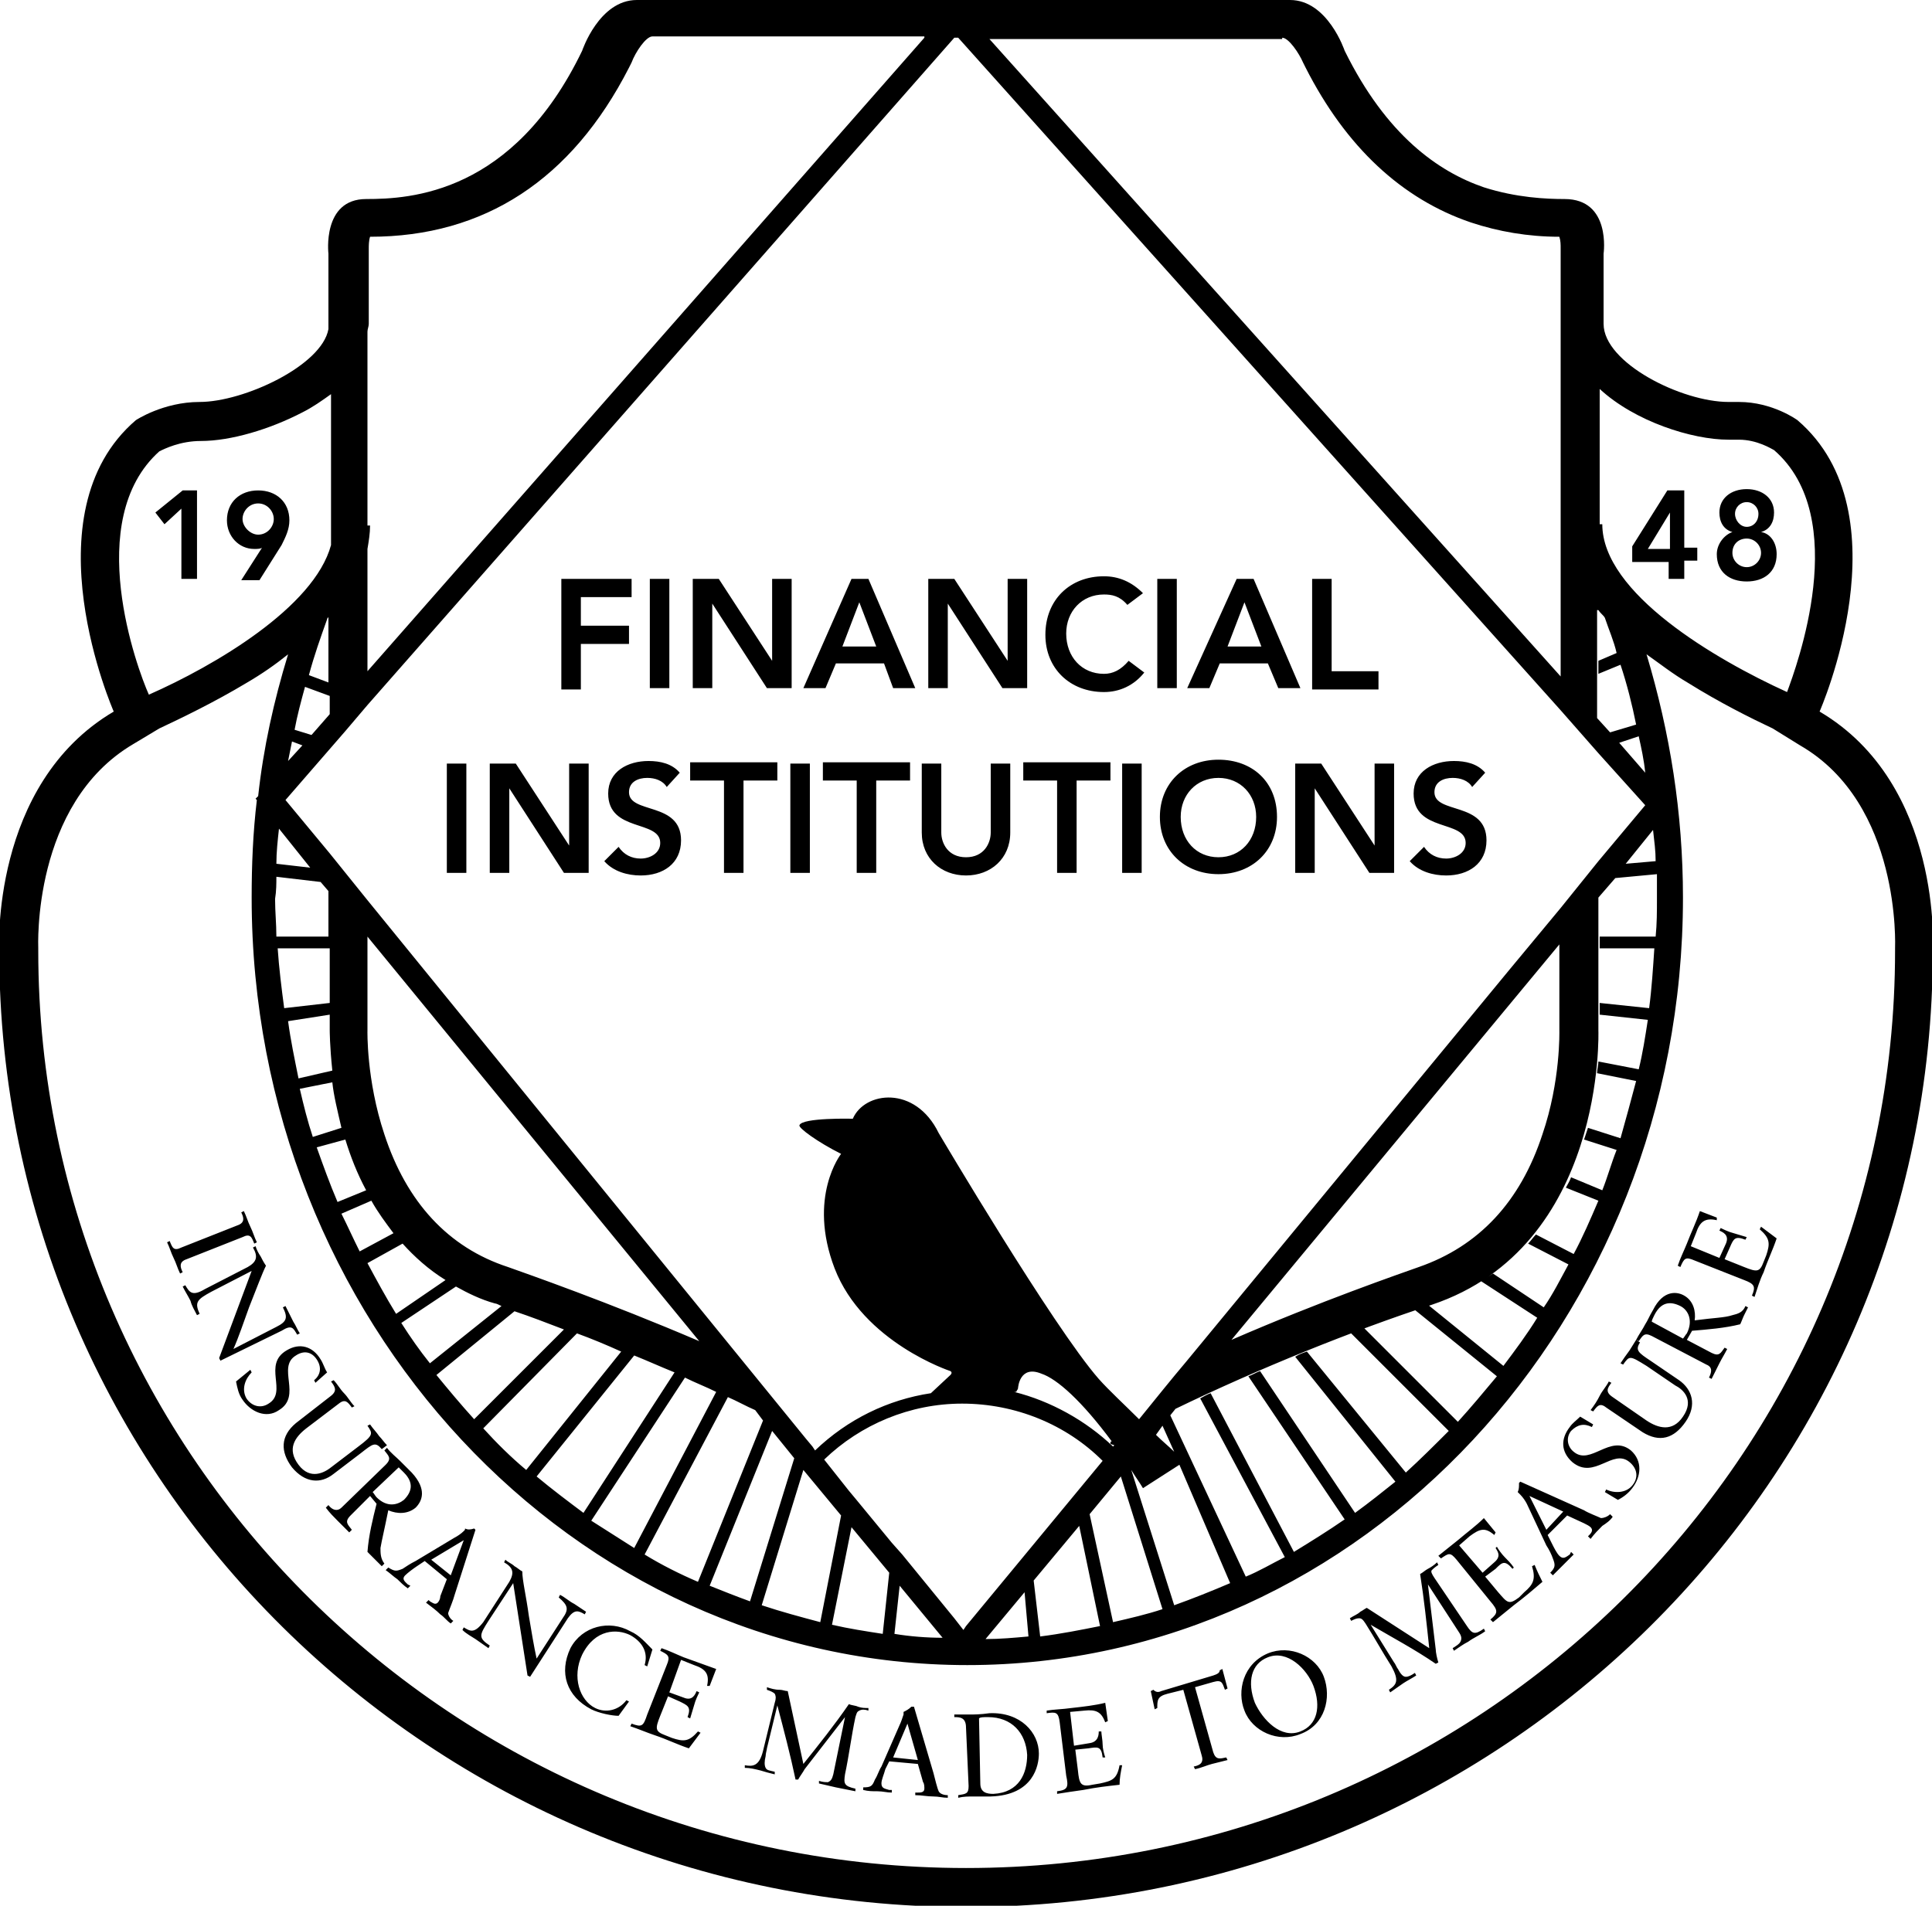 <?xml version="1.0" encoding="UTF-8"?>
<svg preserveAspectRatio="xMidYMid slice" xmlns="http://www.w3.org/2000/svg" width="1200px" height="1184px" viewBox="0 0 283 279" fill="none">
  <g clip-path="url(#clip0)">
    <path d="M34.853 179.398C35.995 179.017 35.805 178.255 35.424 177.493L35.805 177.303C36.186 178.065 36.376 178.827 36.757 179.588C37.138 180.35 37.328 181.112 37.709 181.874L37.328 182.064C36.948 181.112 36.757 180.541 35.614 181.112L27.425 184.349C26.283 184.73 26.473 185.492 26.854 186.254L26.473 186.444C26.092 185.683 25.902 184.921 25.521 184.159C25.14 183.397 24.95 182.635 24.569 181.874L24.95 181.683C25.331 182.635 25.521 183.207 26.664 182.635L34.853 179.398ZM32.377 199.204L32.187 198.823L36.948 186.063L31.044 189.111C28.949 190.253 28.568 190.634 29.33 192.348L28.949 192.539C28.568 191.777 28.187 191.205 27.997 190.444C27.616 189.682 27.235 189.111 26.854 188.349L27.235 188.158C27.806 189.111 28.187 189.872 30.092 188.73L36.376 185.492C37.709 184.73 37.9 183.969 37.138 182.635L37.519 182.445C37.709 183.016 37.9 183.397 38.281 183.969C38.471 184.349 38.662 184.73 39.042 185.302C38.471 186.444 37.709 188.539 36.567 191.396C35.805 193.491 35.043 195.776 34.281 197.49L40.566 194.253C42.09 193.491 42.28 192.919 41.518 191.396L41.899 191.205C42.28 191.967 42.661 192.729 43.042 193.491C43.423 194.062 43.613 194.633 43.994 195.205L43.613 195.395C43.042 194.443 42.851 193.872 41.328 194.824L32.377 199.204ZM36.757 200.537L36.948 200.918C35.995 201.87 35.424 203.394 36.186 204.727C36.948 205.87 38.281 206.251 39.423 205.489C42.28 203.775 38.471 199.775 42.09 197.681C43.994 196.538 45.898 197.109 47.041 199.014C47.422 199.585 47.612 200.347 47.993 200.918L46.279 202.442L46.089 202.061C47.041 201.299 47.232 200.156 46.47 199.014C45.708 197.871 44.565 197.681 43.423 198.442C40.566 200.156 44.375 204.346 40.947 206.441C39.042 207.774 36.757 206.631 35.614 204.917C35.043 204.156 34.853 203.203 34.662 202.251L36.757 200.537ZM55.992 212.154C55.04 211.012 54.659 211.392 52.945 212.726L48.946 215.773C47.041 217.296 44.756 217.106 42.851 214.82C41.137 212.535 41.137 210.25 43.423 208.345L48.565 204.346C49.517 203.584 49.136 203.013 48.565 202.251L48.946 202.061C49.517 202.632 49.898 203.394 50.469 203.965C51.041 204.536 51.421 205.298 51.993 205.87L51.612 206.06C51.041 205.298 50.66 204.727 49.707 205.489L44.946 209.107C43.232 210.44 42.09 212.154 43.804 214.44C45.518 216.725 47.612 215.582 48.565 214.82L52.564 211.773C54.849 210.059 54.659 209.869 53.897 208.726L54.278 208.536C54.659 209.107 55.23 209.678 55.611 210.25C55.992 210.631 56.373 211.202 56.754 211.583L55.992 212.154ZM54.278 219.01L51.421 221.867C50.469 222.819 51.041 223.2 51.612 223.962L51.231 224.343C50.66 223.771 50.088 223.2 49.517 222.629C48.946 222.057 48.374 221.486 47.803 220.724L48.184 220.343C48.755 221.105 49.517 221.296 50.088 220.724L56.563 214.44C57.516 213.487 56.944 213.106 56.373 212.345L56.754 211.964C57.325 212.726 58.087 213.297 58.658 213.868C59.039 214.249 59.611 214.82 60.372 215.582C62.658 218.058 61.896 219.772 60.944 220.724C59.801 221.676 58.277 221.676 56.944 221.105C56.373 223.962 55.992 225.485 55.802 226.628C55.802 227.39 55.802 228.152 56.373 228.913L55.992 229.294C55.611 228.913 55.421 228.723 55.04 228.342C54.659 227.961 54.278 227.58 53.897 227.199C54.088 224.724 54.659 222.438 55.23 220.153L54.278 219.01ZM59.23 215.582C58.849 215.201 58.658 215.011 58.468 214.82L54.659 218.439C54.849 218.629 55.04 219.01 55.23 219.201C56.754 220.724 58.277 220.343 59.23 219.582C60.372 218.439 60.753 217.106 59.23 215.582ZM66.657 233.484C66.466 234.246 65.895 235.579 65.705 236.15C65.705 236.531 66.086 237.102 66.466 237.293L66.086 237.674C65.514 237.293 65.133 236.721 64.562 236.341C63.991 235.769 63.229 235.198 62.467 234.627L62.848 234.246L63.038 234.436C63.419 234.627 63.8 235.007 64.181 234.627C64.372 234.436 64.562 234.055 64.562 233.674L65.514 231.199L62.277 228.532L61.134 229.294C60.563 229.675 59.801 230.246 59.42 230.627C58.849 231.199 59.42 231.58 59.801 231.96L60.182 232.151L59.801 232.532C59.23 232.151 58.658 231.58 58.277 231.199C57.706 230.818 57.135 230.246 56.563 229.866L56.944 229.485C57.897 230.056 58.087 230.056 59.039 229.675C59.611 229.294 60.182 228.913 60.944 228.532L66.657 225.104C67.038 224.914 67.609 224.533 67.99 224.152C68.18 223.962 68.18 223.962 68.18 223.771C68.561 223.962 68.942 223.962 69.513 223.771L69.704 223.962L66.657 233.484ZM63.229 228.342L66.086 230.627L67.99 225.485L63.229 228.342ZM77.703 245.482L77.322 245.291L75.227 231.77L71.608 237.293C70.275 239.388 70.085 239.769 71.799 240.911L71.608 241.292C71.037 240.911 70.275 240.34 69.704 239.959C69.133 239.578 68.371 239.197 67.8 238.626L67.99 238.245C68.942 238.816 69.513 239.197 70.847 237.483L74.656 231.579C75.417 230.246 75.227 229.485 73.894 228.723L74.084 228.342C74.465 228.723 75.036 228.913 75.417 229.294C75.798 229.485 76.179 229.866 76.56 230.056C76.56 231.389 77.131 233.674 77.512 236.531C77.893 238.816 78.274 241.102 78.655 242.816L82.464 236.912C83.416 235.579 83.225 235.007 81.892 233.865L82.083 233.484C82.845 233.865 83.416 234.436 84.178 234.817C84.749 235.198 85.32 235.579 85.892 235.96L85.701 236.341C84.749 235.769 84.178 235.579 83.225 236.912L77.703 245.482ZM94.843 243.958L94.462 243.768C95.033 241.863 94.081 240.34 92.367 239.388C90.462 238.435 87.225 238.435 85.32 242.244C83.797 245.482 84.939 248.91 87.225 250.053C88.748 250.814 90.653 250.433 91.796 248.91L92.176 249.1L90.653 251.195C89.701 251.195 87.796 250.814 86.653 250.243C83.035 248.339 81.892 244.911 83.606 241.292C85.32 238.055 89.32 237.102 92.367 238.816C93.7 239.388 94.652 240.53 95.604 241.483L94.843 243.958ZM98.08 247.767L100.175 248.529C101.508 249.1 101.889 247.958 102.079 247.577L102.46 247.767C102.27 248.148 101.889 248.91 101.699 249.672C101.508 250.243 101.318 251.005 101.127 251.576L100.746 251.386C101.318 249.862 100.746 249.672 99.604 249.1L97.89 248.339L96.747 251.195C95.985 253.1 95.985 253.481 97.509 254.052L98.461 254.433C100.175 255.004 100.937 255.004 102.27 253.481L102.651 253.671C102.08 254.433 101.508 255.195 100.937 255.956C99.223 255.385 97.699 254.623 95.985 254.052C94.843 253.671 93.51 253.1 92.367 252.719L92.557 252.338C94.081 252.909 94.271 252.719 94.843 251.005L97.699 243.768C98.271 242.435 97.89 242.244 96.747 241.673L96.938 241.292C98.08 241.673 99.223 242.244 100.175 242.625C101.699 243.197 103.413 243.768 104.936 244.339L103.984 246.815H103.603C103.984 245.101 103.413 244.339 101.699 243.768L99.794 243.006L98.08 247.767ZM117.696 258.242C119.981 255.385 122.267 252.528 124.361 249.481C124.742 249.672 125.314 249.672 125.695 249.862C126.266 250.053 126.647 250.053 127.218 250.053V250.433C126.647 250.243 126.266 250.243 125.885 250.433C125.504 250.624 125.504 250.814 125.314 251.386C124.742 254.052 124.361 257.099 123.79 259.765C123.6 261.098 123.6 261.479 125.314 261.86V262.241C124.361 262.05 123.409 261.86 122.457 261.67C121.695 261.479 120.743 261.289 119.981 261.098V260.717C120.553 260.908 120.933 260.908 121.314 260.908C121.695 260.717 121.886 260.527 122.076 259.765L123.79 251.386L117.886 259.003C117.696 259.384 117.125 260.146 116.934 260.527H116.553C115.791 256.909 114.839 253.29 113.887 249.672L112.363 255.956C112.363 256.147 112.173 256.718 112.173 257.099C111.983 257.861 111.983 258.432 112.173 258.813C112.363 259.194 112.744 259.194 113.506 259.384V259.765C112.744 259.575 111.983 259.384 111.411 259.194C110.649 259.003 109.888 258.813 109.126 258.813V258.432C110.269 258.622 111.221 258.623 111.792 256.337C112.363 254.052 112.935 251.576 113.506 249.291C113.697 248.719 113.697 248.339 113.506 247.958C113.316 247.767 112.935 247.577 112.363 247.386V247.005C112.935 247.196 113.506 247.386 114.268 247.386C114.649 247.386 115.03 247.577 115.411 247.577L117.696 258.242ZM136.74 259.575C136.931 260.337 137.312 261.86 137.502 262.241C137.693 262.622 138.264 262.812 138.835 262.812V263.193C138.073 263.193 137.502 263.003 136.74 263.003C135.788 263.003 135.026 262.812 134.074 262.812V262.431H134.455C134.836 262.431 135.407 262.431 135.407 261.86C135.407 261.67 135.407 261.098 135.217 260.908L134.455 258.242L130.265 257.861L129.694 259.003C129.503 259.765 129.123 260.527 129.123 261.098C129.123 261.86 129.694 261.86 130.265 262.051H130.646V262.431C129.884 262.431 129.313 262.241 128.551 262.241C127.789 262.241 127.218 262.241 126.456 262.051V261.67C127.599 261.67 127.789 261.479 128.17 260.527C128.551 259.956 128.742 259.194 129.123 258.622L131.789 252.528C131.979 252.147 132.17 251.576 132.36 251.005C132.36 250.814 132.36 250.624 132.36 250.624C132.741 250.433 133.122 250.243 133.503 249.862H133.884L136.74 259.575ZM130.837 257.289L134.455 257.67L132.931 252.338L130.837 257.289ZM141.501 252.909C141.501 251.386 140.549 251.386 139.787 251.386V251.005C140.549 251.005 141.121 251.005 141.882 251.005C142.644 251.005 143.596 251.005 144.929 250.814C149.5 250.624 152.166 253.671 152.166 256.718C152.166 258.432 151.405 262.812 145.12 263.003C144.168 263.003 143.406 263.003 142.644 263.003C141.882 263.003 141.121 263.003 140.359 263.193V262.812C141.501 262.622 141.882 262.622 141.882 261.479L141.501 252.909ZM143.596 261.098C143.596 262.431 144.549 262.622 145.501 262.622C149.31 262.431 150.452 259.575 150.452 256.909C150.262 253.671 148.167 251.386 144.739 251.386C143.977 251.386 143.596 251.386 143.406 251.576L143.596 261.098ZM157.308 255.575L159.594 255.195C160.927 255.004 160.927 253.861 160.927 253.481H161.308C161.308 253.861 161.498 254.814 161.498 255.385C161.498 255.956 161.689 256.718 161.879 257.289H161.498C161.308 255.575 160.736 255.766 159.403 255.956L157.499 256.147L157.88 259.194C158.07 261.098 158.261 261.67 159.975 261.289L161.117 261.098C162.831 260.717 163.593 260.527 163.974 258.432H164.355C164.164 259.384 163.974 260.336 163.974 261.289C162.26 261.479 160.546 261.67 158.641 262.051C157.308 262.241 155.975 262.431 154.833 262.622V262.241C156.356 262.05 156.547 261.67 156.166 259.956L155.213 252.147C155.023 250.624 154.642 250.624 153.309 250.814V250.433C154.452 250.243 155.594 250.243 156.927 250.053C158.641 249.862 160.355 249.672 161.879 249.291L162.26 251.957L161.879 252.147C161.308 250.624 160.546 250.243 158.832 250.433L156.737 250.624L157.308 255.575ZM179.781 247.196L179.4 247.386C179.019 246.434 179.019 245.863 177.686 246.244L175.02 247.005L177.686 256.528C178.067 257.67 178.638 257.48 179.59 257.289L179.781 257.67C179.019 257.861 178.257 258.051 177.495 258.242C176.734 258.432 175.972 258.813 175.02 259.003L174.829 258.622C175.781 258.432 176.353 258.051 175.972 256.909L173.306 247.386L171.02 247.958C169.497 248.339 169.497 248.91 169.497 250.053L169.116 250.243L168.545 247.577L168.925 247.386C169.306 247.767 169.687 247.767 170.068 247.577L177.686 245.291C178.257 245.101 178.638 244.911 178.638 244.53L179.019 244.339L179.781 247.196ZM185.684 242.054C188.922 240.721 192.731 242.435 193.874 245.482C195.016 248.529 194.064 252.528 190.446 253.861C187.208 255.195 183.399 253.481 182.256 250.433C181.114 247.577 182.066 243.577 185.684 242.054ZM190.446 253.481C192.921 252.528 193.493 249.862 192.35 246.815C191.398 244.339 188.541 241.483 185.684 242.625C183.209 243.577 182.637 246.244 183.78 249.291C184.923 251.767 187.589 254.623 190.446 253.481ZM209.3 241.292C208.919 237.674 208.538 234.055 207.966 230.437C208.347 230.246 208.728 229.866 209.109 229.675C209.49 229.485 210.061 229.104 210.442 228.723L210.633 229.104C210.061 229.485 209.871 229.675 209.68 229.866C209.49 230.056 209.68 230.437 210.061 231.008C211.585 233.294 213.299 235.769 214.822 238.055C215.584 239.197 215.965 239.388 217.298 238.435L217.489 238.816C216.727 239.388 215.775 239.769 215.013 240.34C214.251 240.721 213.489 241.292 212.918 241.673L212.728 241.292C213.299 240.911 213.68 240.721 213.87 240.34C214.061 239.959 214.061 239.578 213.68 239.007L209.109 231.96L210.252 241.483C210.252 241.863 210.442 242.816 210.633 243.387L210.252 243.577C207.205 241.483 203.967 239.769 200.73 237.864L204.158 243.387C204.348 243.577 204.538 244.149 204.729 244.339C205.11 245.101 205.491 245.482 205.872 245.482C206.252 245.482 206.633 245.291 207.205 244.911L207.395 245.291C206.824 245.672 206.062 246.053 205.491 246.434C204.919 246.815 204.158 247.386 203.586 247.767L203.396 247.386C204.538 246.625 204.919 246.053 203.777 243.958C202.444 241.863 201.301 239.769 199.968 237.674C199.587 237.102 199.396 236.912 199.016 236.912C198.635 236.912 198.254 237.102 197.873 237.293L197.682 236.912C198.254 236.531 198.825 236.341 199.206 235.96C199.587 235.769 199.777 235.579 200.158 235.388L209.3 241.292ZM217.108 230.246L218.822 228.723C219.964 227.771 219.203 227.009 219.012 226.628L219.203 226.438C219.393 226.818 219.964 227.58 220.345 227.961C220.726 228.342 221.298 228.913 221.678 229.485L221.488 229.675C220.345 228.342 219.964 228.723 219.012 229.675L217.489 230.818L219.393 233.103C220.726 234.627 220.917 235.007 222.44 233.865L223.202 233.103C224.535 231.96 224.916 231.199 224.345 229.294L224.726 229.104C225.106 230.056 225.487 230.818 225.868 231.579C224.535 232.722 223.202 233.865 221.678 235.007C220.726 235.769 219.584 236.721 218.631 237.483L218.25 237.102C219.393 236.15 219.393 235.769 218.25 234.436L213.299 228.342C212.347 227.199 212.156 227.39 211.014 228.152L210.633 227.771C211.585 227.009 212.537 226.247 213.489 225.485C214.822 224.343 216.156 223.39 217.298 222.248L219.012 224.343L218.822 224.724C217.489 223.581 216.727 223.771 215.203 224.914L213.68 226.247L217.108 230.246ZM231.962 221.105C232.534 221.486 234.057 222.057 234.438 222.248C234.819 222.248 235.39 222.057 235.771 221.676L236.152 222.057C235.771 222.629 235.2 223.01 234.629 223.39C234.057 223.962 233.486 224.533 232.915 225.295L232.534 224.914L232.724 224.724C233.105 224.343 233.296 223.962 232.915 223.581C232.724 223.39 232.343 223.2 231.962 223.01L229.487 221.867L226.63 224.724L227.201 225.866C227.582 226.628 227.963 227.39 228.344 227.771C228.915 228.342 229.296 227.961 229.868 227.58L230.058 227.199L230.439 227.58C229.868 228.152 229.487 228.532 228.915 229.104C228.344 229.675 227.963 230.056 227.392 230.627L227.011 230.246C227.773 229.485 227.773 229.104 227.392 228.152C227.201 227.58 226.82 226.818 226.44 226.247L223.583 220.153C223.392 219.772 223.012 219.201 222.631 218.82C222.44 218.629 222.44 218.629 222.25 218.439C222.44 218.058 222.44 217.677 222.44 217.106L222.631 216.915L231.962 221.105ZM226.44 223.962L228.915 221.296L223.964 219.01L226.44 223.962ZM235.01 218.439L235.2 218.058C236.343 218.629 238.057 218.629 239.009 217.487C239.961 216.344 239.771 215.011 238.628 214.059C236.152 211.964 233.486 216.725 230.248 214.059C228.534 212.535 228.534 210.631 229.868 208.917C230.248 208.345 230.82 207.964 231.391 207.393L233.296 208.536L233.105 208.917C231.962 208.345 231.01 208.536 230.058 209.488C229.296 210.44 229.487 211.773 230.439 212.535C232.915 214.63 235.771 209.869 238.818 212.345C240.532 213.868 240.342 216.154 239.009 217.868C238.438 218.629 237.676 219.201 236.914 219.582L235.01 218.439ZM240.152 196.538C239.39 197.681 239.961 198.061 241.675 199.204L245.865 202.061C247.769 203.394 248.531 205.679 246.817 208.155C245.103 210.631 243.008 211.202 240.532 209.678L235.2 206.06C234.248 205.298 233.867 205.87 233.296 206.631L232.915 206.441C233.486 205.679 233.867 205.108 234.248 204.346C234.629 203.584 235.2 203.013 235.581 202.251L235.962 202.442C235.39 203.203 235.01 203.775 236.152 204.536L241.104 207.964C242.818 209.107 244.913 209.678 246.436 207.393C248.15 204.917 246.436 203.394 245.294 202.823L241.104 199.966C238.628 198.442 238.628 198.442 237.676 199.775L237.295 199.585C237.676 199.014 238.057 198.442 238.628 197.681C239.009 197.109 239.199 196.728 239.58 196.157L240.152 196.538ZM247.007 196.157L250.626 198.061C251.769 198.633 251.959 198.061 252.53 197.3L252.911 197.49C252.53 198.252 252.149 198.823 251.769 199.585C251.388 200.347 251.007 201.109 250.626 201.87L250.245 201.68C250.626 200.918 250.816 200.156 249.864 199.775L241.866 195.586C240.723 195.014 240.532 195.586 239.961 196.347L239.58 196.157C239.961 195.395 240.532 194.633 240.913 193.872C241.294 193.3 241.485 192.729 242.056 191.777C243.58 188.73 245.674 189.111 246.627 189.682C247.96 190.444 248.341 191.967 248.15 193.3C251.007 192.919 252.53 192.919 253.673 192.539C254.435 192.348 255.197 192.158 255.577 191.205L255.958 191.396C255.768 191.777 255.577 192.158 255.387 192.539C255.197 192.919 255.006 193.491 254.816 193.872C252.53 194.443 250.055 194.633 247.769 194.824L247.007 196.157ZM242.246 192.539C242.056 192.919 241.866 193.3 241.866 193.491L246.436 195.967C246.627 195.776 246.817 195.395 247.007 195.205C247.96 193.3 247.198 191.777 246.055 191.205C244.532 190.444 243.199 190.634 242.246 192.539ZM251.769 184.159L252.721 182.064C253.292 180.731 252.149 180.35 251.769 180.16L251.959 179.779C252.34 179.969 253.102 180.35 253.863 180.541C254.435 180.731 255.197 180.921 255.768 181.112L255.577 181.493C254.054 180.921 253.863 181.302 253.292 182.635L252.53 184.349L255.387 185.492C257.291 186.254 257.672 186.254 258.244 184.73L258.625 183.778C259.196 182.064 259.196 181.302 257.672 179.969L257.863 179.588C258.625 180.16 259.386 180.731 260.148 181.302C259.577 183.016 258.815 184.54 258.244 186.254C257.672 187.397 257.291 188.73 256.911 189.872L256.53 189.682C257.101 188.349 256.911 187.968 255.387 187.397L248.15 184.54C246.817 183.969 246.627 184.159 246.055 185.492L245.674 185.302C246.055 184.159 246.627 183.016 247.007 182.064C247.579 180.541 248.341 179.017 248.912 177.303L251.388 178.255V178.636C249.674 178.255 248.912 178.827 248.341 180.541L247.579 182.445L251.769 184.159ZM26.664 74.463L24.188 76.749L22.855 75.035L26.854 71.797H28.949V84.747H26.664V74.463ZM35.424 84.938L38.471 80.177C38.281 80.367 37.709 80.367 37.328 80.367C35.043 80.367 33.329 78.463 33.329 76.177C33.329 73.511 35.234 71.797 37.9 71.797C40.566 71.797 42.471 73.511 42.471 76.177C42.471 77.511 41.899 78.653 41.328 79.796L38.09 84.938H35.424ZM37.9 73.702C36.567 73.702 35.614 74.844 35.614 75.987C35.614 77.13 36.757 78.272 37.9 78.272C39.233 78.272 40.185 77.13 40.185 75.987C40.185 74.844 39.233 73.702 37.9 73.702ZM244.532 82.272H239.009V79.986L244.151 71.797H246.627V80.177H248.531V82.081H246.627V84.747H244.341V82.272H244.532ZM244.532 75.035L241.294 80.367H244.532V75.035ZM259.767 75.035C259.767 76.368 259.196 77.511 257.863 77.891C259.196 78.082 260.148 79.415 260.148 81.129C260.148 83.795 258.244 85.128 255.768 85.128C253.292 85.128 251.388 83.795 251.388 81.129C251.388 79.606 252.53 78.272 253.673 77.891C252.34 77.511 251.769 76.368 251.769 75.035C251.769 72.94 253.483 71.607 255.768 71.607C258.053 71.607 259.767 72.94 259.767 75.035ZM253.673 80.939C253.673 82.081 254.625 83.033 255.768 83.033C256.911 83.033 257.863 82.081 257.863 80.939C257.863 79.796 256.911 78.844 255.768 78.844C254.625 78.844 253.673 79.606 253.673 80.939ZM254.054 75.225C254.054 76.177 254.816 77.13 255.768 77.13C256.72 77.13 257.482 76.368 257.482 75.225C257.482 74.273 256.72 73.511 255.768 73.511C254.816 73.511 254.054 74.273 254.054 75.225ZM82.273 84.747H92.557V87.414H85.13V91.603H92.176V94.27H85.13V100.935H82.273V84.747ZM95.224 84.747H98.08V100.745H95.224V84.747ZM101.508 84.747H105.317L113.125 96.745V84.747H115.982V100.745H112.363L104.365 88.366V100.745H101.508V84.747ZM124.742 84.747H127.218L134.074 100.745H130.837L129.503 97.126H122.457L120.933 100.745H117.696L124.742 84.747ZM128.361 94.65L125.885 88.175L123.409 94.65H128.361ZM135.979 84.747H139.787L147.596 96.745V84.747H150.452V100.745H146.834L138.835 88.366V100.745H135.979V84.747ZM165.117 88.556C163.974 87.223 162.831 87.033 161.689 87.033C158.451 87.033 156.166 89.508 156.166 92.746C156.166 96.174 158.451 98.65 161.689 98.65C163.022 98.65 164.164 98.079 165.307 96.745L167.592 98.459C166.069 100.364 163.974 101.316 161.689 101.316C156.737 101.316 153.119 97.888 153.119 92.936C153.119 87.794 156.737 84.367 161.689 84.367C163.783 84.367 165.688 85.128 167.402 86.842L165.117 88.556ZM169.497 84.747H172.353V100.745H169.497V84.747ZM181.114 84.747H183.59L190.446 100.745H187.208L185.684 97.126H178.638L177.115 100.745H173.877L181.114 84.747ZM184.732 94.65L182.256 88.175L179.781 94.65H184.732ZM192.16 84.747H195.016V98.269H201.872V100.935H192.16V84.747ZM65.514 111.79H68.371V127.788H65.514V111.79ZM71.799 111.79H75.608L83.416 123.788V111.79H86.273V127.788H82.654L74.656 115.409V127.788H71.799V111.79ZM97.699 115.218C97.128 114.266 95.985 113.885 94.843 113.885C93.51 113.885 92.176 114.457 92.176 115.98C92.176 119.218 99.794 117.313 99.794 123.027C99.794 126.455 97.128 128.169 93.89 128.169C91.986 128.169 89.891 127.597 88.558 126.074L90.653 123.979C91.415 125.121 92.557 125.693 93.89 125.693C95.224 125.693 96.747 124.931 96.747 123.408C96.747 119.98 89.129 121.884 89.129 116.171C89.129 112.933 91.986 111.41 95.033 111.41C96.747 111.41 98.461 111.79 99.604 113.124L97.699 115.218ZM106.079 114.266H101.127V111.6H113.887V114.266H108.935V127.788H106.079V114.266ZM115.791 111.79H118.648V127.788H115.791V111.79ZM125.504 114.266H120.553V111.6H133.312V114.266H128.361V127.788H125.504V114.266ZM147.977 121.884C147.977 125.693 145.12 128.169 141.501 128.169C137.883 128.169 135.026 125.693 135.026 121.884V111.79H137.883V121.884C137.883 123.408 138.835 125.502 141.501 125.502C144.168 125.502 145.12 123.408 145.12 121.884V111.79H147.977V121.884ZM154.833 114.266H149.881V111.6H162.641V114.266H157.689V127.788H154.833V114.266ZM164.355 111.79H167.211V127.788H164.355V111.79ZM178.448 111.219C183.399 111.219 187.018 114.457 187.018 119.599C187.018 124.55 183.399 127.978 178.448 127.978C173.496 127.978 169.878 124.55 169.878 119.599C169.878 114.647 173.496 111.219 178.448 111.219ZM178.448 125.502C181.685 125.502 183.97 123.027 183.97 119.599C183.97 116.361 181.685 113.885 178.448 113.885C175.21 113.885 172.925 116.361 172.925 119.599C172.925 123.027 175.21 125.502 178.448 125.502ZM189.684 111.79H193.493L201.301 123.788V111.79H204.158V127.788H200.539L192.54 115.409V127.788H189.684V111.79ZM215.584 115.218C215.013 114.266 213.87 113.885 212.728 113.885C211.394 113.885 210.061 114.457 210.061 115.98C210.061 119.218 217.679 117.313 217.679 123.027C217.679 126.455 215.013 128.169 211.775 128.169C209.871 128.169 207.776 127.597 206.443 126.074L208.538 123.979C209.3 125.121 210.442 125.693 211.775 125.693C213.108 125.693 214.632 124.931 214.632 123.408C214.632 119.98 207.014 121.884 207.014 116.171C207.014 112.933 209.871 111.41 212.918 111.41C214.632 111.41 216.346 111.79 217.489 113.124L215.584 115.218ZM266.433 104.173C266.433 104.173 279.193 75.225 263.195 61.513C263.195 61.513 259.577 58.847 254.625 58.847C254.435 58.847 254.054 58.847 253.863 58.847C253.673 58.847 253.483 58.847 253.102 58.847C246.246 58.847 234.819 53.134 234.819 47.42V37.136C234.819 37.136 235.962 29.138 229.106 29.138C226.44 29.138 222.059 28.947 217.298 27.424C210.633 25.139 203.015 19.806 196.921 7.427C196.921 7.427 194.445 0 188.922 0H187.779H95.224H93.319C87.796 0 85.32 7.427 85.32 7.427C75.227 28.376 60.182 29.138 53.707 29.138C47.232 29.138 48.184 37.136 48.184 37.136V47.42V48.182C47.232 53.515 35.805 58.847 29.33 58.847C23.997 58.847 19.998 61.513 19.998 61.513C4.001 75.225 16.761 104.173 16.761 104.173C-1.332 114.838 0.001 139.214 0.001 139.214C0.001 216.534 63.419 279.19 141.501 279.19C219.584 279.19 283.001 216.534 283.001 139.214C283.001 139.214 284.525 114.838 266.433 104.173ZM253.102 64.37C253.483 64.37 253.863 64.37 254.054 64.37C254.244 64.37 254.435 64.37 254.625 64.37C257.291 64.37 259.386 65.703 259.767 65.894C271.194 75.797 263.005 97.698 261.672 101.316C251.197 96.555 234.629 86.842 234.629 76.749H234.248V56.943C239.39 61.704 247.769 64.37 253.102 64.37ZM242.246 138.833C242.056 141.69 241.866 144.737 241.485 147.594L234.248 146.832V148.546L241.294 149.308C240.913 151.784 240.532 154.259 239.961 156.545L234.057 155.402C234.057 155.973 233.867 156.545 233.867 157.116L239.58 158.259C238.818 161.115 238.057 163.972 237.295 166.638L232.534 165.115C232.343 165.686 232.153 166.257 231.962 166.829L236.724 168.352C235.962 170.257 235.39 172.352 234.629 174.256L230.058 172.352C229.868 172.923 229.487 173.494 229.296 173.875L234.057 175.78C232.915 178.446 231.772 181.112 230.439 183.588L224.916 180.731C224.535 181.112 224.154 181.683 223.773 182.064L229.677 185.111C228.534 187.206 227.392 189.491 226.059 191.396L218.631 186.444C218.06 186.825 217.489 187.206 216.917 187.587L225.106 192.919C223.583 195.395 221.869 197.681 220.155 199.966L209.109 191.015C208.538 191.205 207.776 191.396 207.205 191.777L219.203 201.489C217.298 203.775 215.394 206.06 213.489 208.155L199.777 194.443C199.206 194.633 198.635 194.824 197.873 195.205L212.156 209.488C210.061 211.583 207.966 213.678 205.872 215.582L191.398 197.871C190.826 198.061 190.255 198.252 189.684 198.633L204.348 216.915C202.444 218.439 200.539 219.962 198.444 221.486L184.542 200.728C183.97 200.918 183.399 201.299 182.828 201.489L196.921 222.438C194.445 224.152 191.969 225.676 189.493 227.199L177.305 203.965C176.734 204.156 176.162 204.536 175.781 204.727L188.16 227.961C186.256 228.913 184.351 230.056 182.447 230.818L171.401 207.203L172.163 206.251C184.351 200.347 198.063 194.824 209.68 191.015C235.2 182.445 234.057 150.831 234.057 150.831V131.406L236.533 128.549L242.627 127.978C242.627 129.121 242.627 130.454 242.627 131.597C242.627 133.501 242.627 135.215 242.437 137.119H234.248V138.833H242.246ZM150.643 239.578C148.548 239.769 146.453 239.959 144.358 239.959L150.071 233.103L150.643 239.578ZM48.374 99.983L45.327 98.84C46.089 95.984 47.041 93.317 47.993 90.651C47.993 90.461 48.184 90.461 48.184 90.27V99.983H48.374ZM48.374 101.887V104.554L45.708 107.601L43.232 106.839C43.613 104.744 44.184 102.649 44.756 100.554L48.374 101.887ZM44.375 109.124L42.28 111.41C42.471 110.457 42.661 109.505 42.851 108.553L44.375 109.124ZM45.518 127.026L40.566 126.455C40.566 124.741 40.757 123.027 40.947 121.313L45.518 127.026ZM40.566 128.359L47.041 129.121L48.184 130.454V137.119H40.566C40.566 135.215 40.376 133.501 40.376 131.597C40.566 130.454 40.566 129.311 40.566 128.359ZM48.374 138.833V146.832L41.709 147.594C41.328 144.737 40.947 141.69 40.757 138.833H48.374ZM48.374 148.546V150.831C48.374 150.831 48.374 153.117 48.755 156.735L43.804 157.878C43.232 155.021 42.661 152.355 42.28 149.498L48.374 148.546ZM48.755 158.449C48.946 160.354 49.517 162.639 50.088 165.115L45.898 166.448C45.137 164.162 44.565 161.877 43.994 159.401L48.755 158.449ZM50.66 166.829C51.421 169.304 52.374 171.78 53.707 174.256L49.517 175.97C48.374 173.304 47.422 170.638 46.47 167.971L50.66 166.829ZM74.465 185.492C65.705 182.635 59.611 175.97 56.373 166.067C53.707 158.068 53.897 150.831 53.897 150.831V150.641V150.451V137.119L102.46 196.347C89.129 190.634 77.131 186.444 74.465 185.492ZM54.468 175.78C55.421 177.493 56.563 179.017 57.706 180.541L52.755 183.207C51.802 181.302 51.041 179.588 50.088 177.684L54.468 175.78ZM59.039 182.064C60.753 183.969 62.848 185.873 65.324 187.397L58.087 192.348C56.563 189.872 55.23 187.397 53.897 184.921L59.039 182.064ZM66.847 188.349C68.561 189.301 70.466 190.253 72.561 190.825C72.751 190.825 73.132 191.015 73.513 191.205L63.038 199.585C61.515 197.681 60.182 195.776 58.849 193.681L66.847 188.349ZM75.417 191.967C77.703 192.729 80.178 193.681 82.654 194.633L69.513 207.774C67.609 205.679 65.705 203.394 63.991 201.299L75.417 191.967ZM84.559 195.205C86.653 195.967 88.939 196.919 91.034 197.871L77.131 215.201C74.846 213.297 72.751 211.202 70.847 209.107L84.559 195.205ZM92.938 198.442C94.843 199.204 96.938 200.156 98.842 200.918L85.511 221.486C83.225 219.772 80.94 218.058 78.655 216.154L92.938 198.442ZM100.366 201.68C101.889 202.442 103.413 203.013 104.936 203.775L92.938 226.628C90.843 225.295 88.748 223.962 86.653 222.629L100.366 201.68ZM106.65 204.536C107.983 205.108 109.316 205.87 110.649 206.441L111.792 207.964L102.27 231.579C99.604 230.437 96.938 229.104 94.462 227.58L106.65 204.536ZM113.125 209.488L116.363 213.487L109.888 234.436C107.793 233.674 105.888 232.913 103.984 232.151L113.125 209.488ZM117.696 215.201L123.219 221.867L120.172 237.483C117.315 236.721 114.458 235.96 111.602 235.007L117.696 215.201ZM149.119 203.203C149.119 203.203 149.31 199.775 152.547 201.109C154.833 201.87 158.451 205.108 162.831 211.012C162.831 211.012 162.641 211.012 162.641 211.202V211.392L163.212 211.583L163.022 211.773C159.022 207.964 153.88 205.108 148.548 203.775H148.738C148.738 203.775 148.929 203.775 148.929 203.584C149.119 203.394 149.119 203.203 149.119 203.203ZM161.498 213.868L141.501 238.055L141.121 238.626L139.787 236.912L132.17 227.58L130.646 225.866L125.314 219.391L124.361 218.248L120.743 213.678C126.075 208.536 133.312 205.489 140.93 205.489C148.738 205.489 156.166 208.536 161.498 213.868ZM124.742 223.581L130.265 230.246L129.313 239.197C126.837 238.816 124.361 238.435 121.886 237.864L124.742 223.581ZM131.789 232.151L138.073 239.769C135.788 239.769 133.312 239.578 131.027 239.197L131.789 232.151ZM158.07 223.39L161.117 238.055C158.261 238.626 155.404 239.197 152.357 239.578L151.405 231.389L158.07 223.39ZM159.594 221.676L164.164 216.154L170.259 235.579C167.973 236.341 165.497 236.912 163.022 237.483L159.594 221.676ZM165.688 215.201C166.259 216.154 166.831 216.915 167.402 217.868L172.734 214.44L180.162 231.77C177.495 232.913 174.639 234.055 171.973 235.007L165.688 215.201ZM170.259 208.726L171.973 212.535C171.211 211.773 170.259 211.012 169.306 210.059L170.259 208.726ZM228.344 150.831C228.344 151.022 228.534 158.259 225.868 166.067C222.631 175.97 216.536 182.445 207.776 185.492C205.11 186.444 193.493 190.444 180.352 196.157L228.344 138.262V150.831ZM242.437 126.074L238.057 126.455L242.056 121.503C242.246 123.217 242.437 124.55 242.437 126.074ZM237.104 108.743L239.961 107.791C240.342 109.505 240.723 111.219 240.913 113.124L237.104 108.743ZM234.057 89.318V89.508V89.318C234.438 89.889 234.819 90.08 235.01 90.461C235.581 92.175 236.343 93.889 236.724 95.603L234.057 96.745V98.65L237.295 97.317C238.247 100.173 239.009 103.22 239.58 106.077L235.771 107.22L233.867 105.125V89.318H234.057ZM187.779 5.523C188.732 5.523 190.255 7.808 190.826 9.141L191.017 9.522L191.207 9.903C197.111 21.52 205.3 29.138 215.394 32.566C219.393 33.899 223.773 34.661 228.344 34.661C228.534 35.232 228.534 35.803 228.534 36.375V36.756V37.136V47.42V99.031L144.929 5.713H187.779V5.523ZM140.359 5.523L228.534 103.982L234.057 110.267L240.913 117.885L234.057 126.074L228.534 132.93L221.107 141.881L173.687 199.395C171.592 201.87 169.306 204.727 166.831 207.774C164.736 205.679 162.45 203.584 160.927 201.87C154.261 194.253 137.502 165.876 137.502 165.876C134.074 158.83 126.647 159.782 124.933 163.782C124.933 163.782 117.505 163.591 117.125 164.734C116.934 165.115 119.791 167.21 123.219 168.924C123.219 168.924 118.267 175.208 122.267 185.683C126.456 196.538 139.216 200.728 139.216 200.728C139.216 200.728 139.597 200.918 139.216 201.299L136.359 203.965C130.075 204.917 124.171 207.774 119.41 212.345L119.029 211.773L118.077 210.631L53.897 131.787L48.374 124.931L41.899 117.123L50.66 107.029L53.897 103.22L139.787 5.523H140.359ZM135.407 5.523L53.897 98.269V80.367C54.088 79.225 54.278 78.082 54.278 76.939H53.897V48.563C53.897 48.182 54.088 47.801 54.088 47.42V37.136V36.756V36.375C54.088 35.994 54.088 35.232 54.278 34.661C71.037 34.661 83.797 26.281 92.176 9.903L92.367 9.522L92.557 9.141C93.129 7.618 94.652 5.332 95.604 5.332H135.407V5.523ZM23.426 66.084C24.188 65.703 26.473 64.56 29.52 64.56C33.901 64.56 39.614 62.846 44.375 60.371C45.898 59.609 47.232 58.657 48.565 57.704V79.796C46.089 88.937 31.425 97.507 21.902 101.697C20.189 97.888 12.19 76.177 23.426 66.084ZM277.479 138.833V139.214C277.479 213.297 216.536 273.477 141.501 273.477C66.657 273.477 5.715 213.297 5.715 139.214V139.024V138.833C5.715 138.643 4.763 117.694 19.617 108.934L23.426 106.648C26.664 105.125 31.425 102.84 36.186 99.983C38.471 98.65 40.376 97.317 42.28 95.793C40.185 102.649 38.662 109.505 37.9 116.552L37.519 116.932L37.709 117.123C37.138 121.884 36.948 126.645 36.948 131.406C36.948 193.3 83.987 243.768 141.692 243.768C199.396 243.768 246.436 193.3 246.436 131.406C246.436 119.027 244.532 107.22 241.104 95.793C243.008 97.126 244.913 98.65 247.198 99.983C251.769 102.84 256.339 105.125 259.577 106.648L263.576 109.124C278.431 117.694 277.479 138.643 277.479 138.833Z" fill="black"></path>
  </g>
  <defs>
    <clipPath id="clip0">
      <rect width="283" height="279" fill="white"></rect>
    </clipPath>
  </defs>
</svg>
